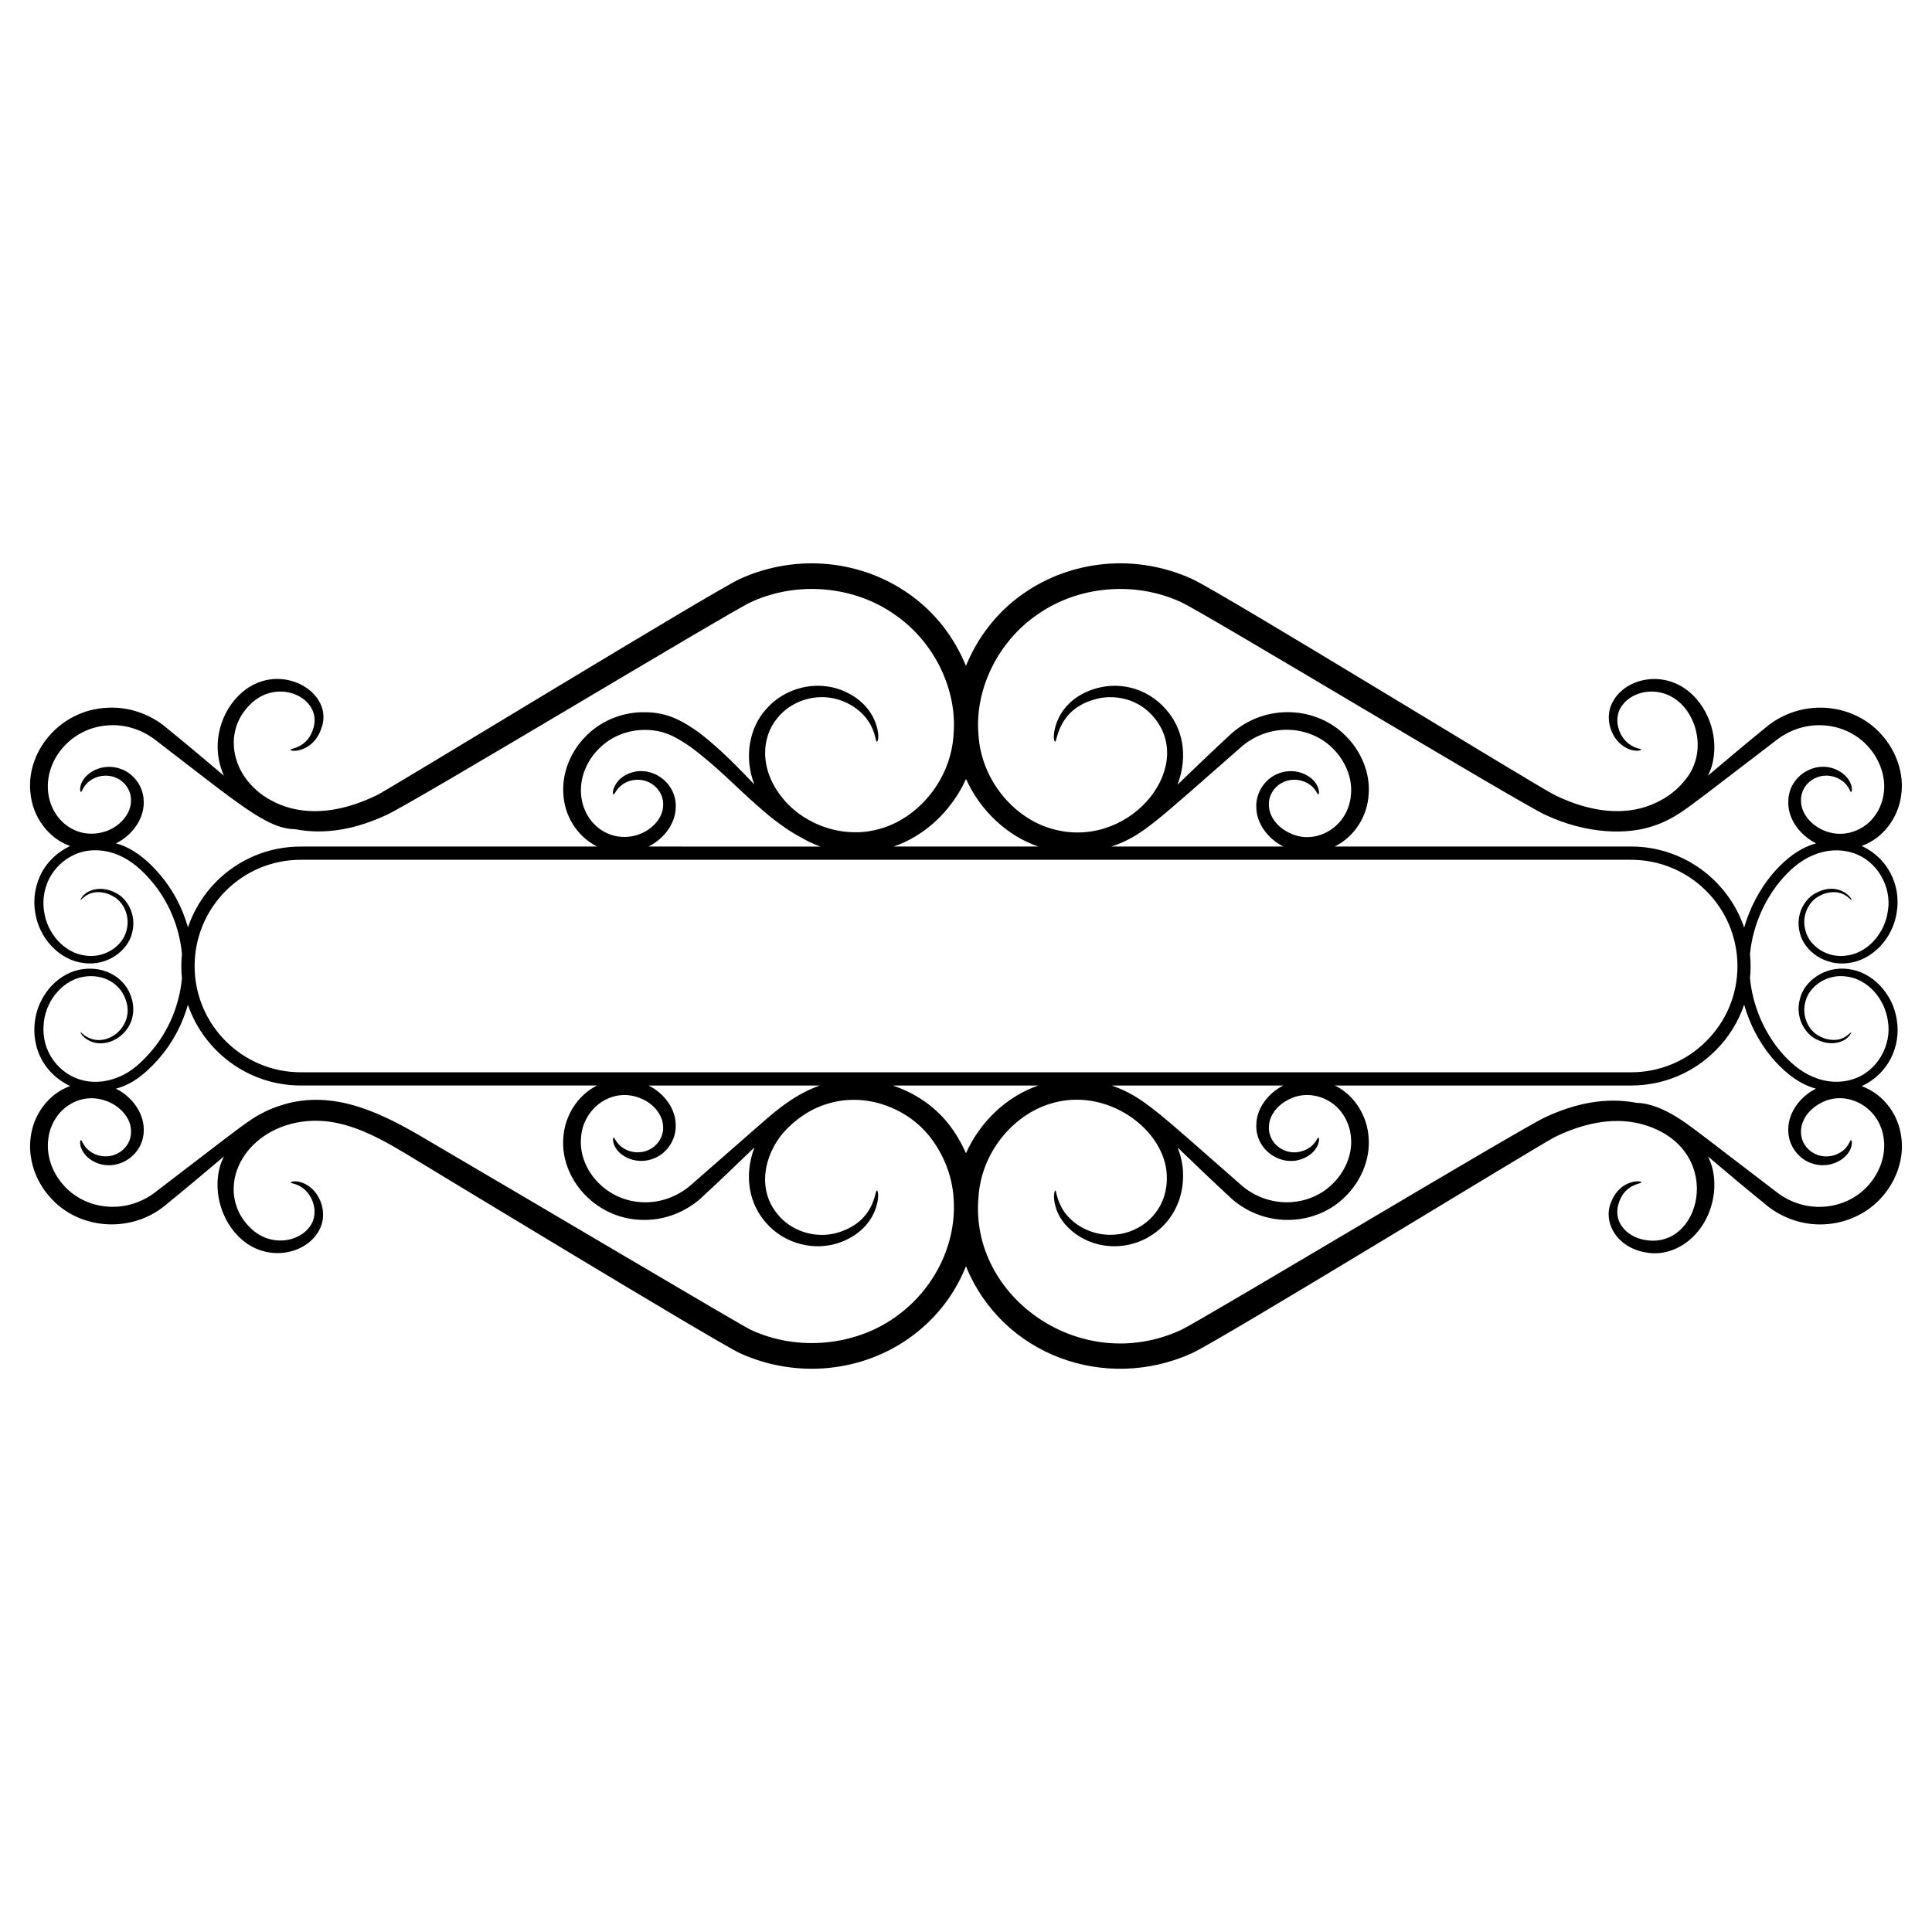 <?xml version="1.0" encoding="UTF-8"?>
<!-- Uploaded to: SVG Repo, www.svgrepo.com, Generator: SVG Repo Mixer Tools -->
<svg fill="#000000" width="800px" height="800px" version="1.1" viewBox="144 144 512 512" xmlns="http://www.w3.org/2000/svg">
 <path d="m627.6 468.45c5.457-0.262 11.188-2.727 15.082-7.164 3.906-4.363 5.992-10.316 5.172-15.973-0.699-5.684-4.414-11.211-10.48-13.48 7.055-3.227 10.418-10.566 9.312-17.449-0.996-7.117-6.59-12.852-12.797-13.566-6.207-0.938-11.852 3.195-12.93 8.043-1.281 4.863 1.465 9.262 4.531 10.629 3.836 1.938 7.582 0.699 8.84-1.348 0.957-1.469-0.352 0.145-1.715 0.848-1.359 0.758-3.984 1.016-6.594-0.48-2.621-1.352-4.727-5.168-3.523-9.223 1.023-4.019 5.887-7.379 11.09-6.461 5.227 0.707 9.957 5.699 10.738 11.898 1.031 6.094-2.723 13.305-9.43 15.32-3.262 1.035-6.988 0.816-10.355-0.637-3.371-1.352-6.324-3.953-8.84-6.941-4.34-5.277-7.242-12.062-7.934-19.234 0.105-1.059 0.16-2.125 0.16-3.203 0-1.078-0.055-2.144-0.16-3.195 0.695-7.172 3.613-13.953 7.941-19.246 2.504-2.996 5.453-5.609 8.816-6.961 3.367-1.453 7.09-1.676 10.355-0.641 6.707 2.008 10.469 9.211 9.441 15.309-0.777 6.199-5.504 11.191-10.727 11.906-5.203 0.934-10.055-2.449-11.086-6.465-1.227-4.051 0.895-7.867 3.512-9.219 2.609-1.496 5.231-1.238 6.594-0.48 1.418 0.734 1.895 1.547 2.012 1.445 0.383-0.258-3.176-4.957-9.141-1.945-3.062 1.363-5.824 5.766-4.519 10.629 1.082 4.832 6.715 8.996 12.93 8.039 6.199-0.723 11.793-6.461 12.781-13.578 1.098-6.863-2.238-14.207-9.328-17.441 0.465-0.176 0.934-0.352 1.387-0.574 4.793-2.234 8.414-7.285 9.105-12.91 0.82-5.656-1.266-11.609-5.172-15.973-7.141-8.137-20.273-9.875-29.887-2.609-6.129 4.965-11.441 9.445-16.148 13.441 0.371-0.832 0.762-1.66 1.012-2.523 2-7.035-0.52-15.066-5.914-19.637-6.789-5.754-16.363-3.793-19.98 1.984-2.828 4.285-1.094 10.129 2.703 12.52 2.781 1.695 4.598 0.875 4.5 0.762 0.031-0.324-1.664-0.121-3.676-1.859-2.516-2.176-3.809-6.699-1.336-9.934 2.883-3.941 10.102-5.352 15.285-0.609 5.008 4.547 6.941 14.219 1 20.867-2.731 3.344-6.867 5.879-11.496 7.086-7.621 1.914-15.656-0.082-22.66-3.5-4.348-2.07-88.191-53.625-96.207-57.309-7.285-3.301-15.41-4.68-23.215-3.922-7.805 0.73-15.262 3.469-21.5 7.863-6.961 4.836-12.117 11.641-15.16 19.125-3.047-7.477-8.195-14.281-15.148-19.113-12.461-8.785-29.512-10.84-44.719-3.957-7.082 3.25-92.977 55.77-96.215 57.312-7.004 3.422-15.039 5.418-22.66 3.504-14.984-3.902-19.906-19.414-10.5-27.953 7.25-6.633 18.484-1.258 16.371 6.484-1.449 5.508-6.137 5.535-6.098 5.922-0.477 0.523 5.609 1.105 8.027-5.309 4.027-9.77-10.703-18.523-20.805-9.961-5.606 4.75-8.645 13.715-4.902 22.16-4.703-3.996-10.02-8.477-16.145-13.438-3.953-2.992-9.273-4.902-14.805-4.559-12.559 0.562-21.84 11.832-20.254 23.129 0.676 5.617 4.266 10.68 9.078 12.941 0.449 0.223 0.91 0.395 1.371 0.566-3.117 1.473-5.684 3.824-7.324 6.656-1.902 3.375-2.527 7.25-1.961 10.789 1 7.113 6.598 12.844 12.801 13.555 6.207 0.934 11.848-3.199 12.926-8.047 1.277-4.863-1.469-9.258-4.535-10.625-3.836-1.934-7.582-0.699-8.84 1.352-0.242 0.371-0.34 0.57-0.301 0.598 0.117 0.102 0.594-0.711 2.012-1.445 1.359-0.758 3.984-1.02 6.59 0.477 2.621 1.352 4.727 5.164 3.527 9.223-1.023 4.016-5.883 7.379-11.086 6.465-5.223-0.703-9.957-5.691-10.742-11.887-0.449-3.062 0.152-6.359 1.781-9.176 1.66-2.797 4.406-5.117 7.652-6.168 3.25-1.059 6.981-0.793 10.328 0.641 3.387 1.406 6.277 3.988 8.824 7.008 4.422 5.219 7.309 11.984 7.981 19.156-0.109 1.078-0.172 2.168-0.172 3.266s0.059 2.18 0.168 3.25c-0.676 7.148-3.547 13.895-7.953 19.102-2.555 2.992-5.41 5.688-8.793 7.023-7.356 3.078-14.492 0.414-18.012-5.484-1.684-2.789-2.219-6.113-1.816-9.18 0.738-6.184 5.508-11.211 10.707-11.926 4.859-0.766 9.652 1.672 11.078 6.457 2.152 6.535-4.688 12.344-10.047 9.688-1.449-0.703-1.922-1.516-2.027-1.426-0.059 0.012 0.25 0.977 1.75 1.934 3.559 2.32 9.027 0.531 11.297-3.988 0.953-1.871 1.223-4.297 0.57-6.648-1.512-5.703-7.109-8.797-12.91-8.023-6.215 0.742-11.801 6.473-12.773 13.605-0.52 3.527 0.035 7.422 2 10.781 1.641 2.816 4.199 5.156 7.305 6.617-0.461 0.172-0.922 0.344-1.371 0.57-4.812 2.262-8.402 7.32-9.078 12.938-0.793 5.621 1.223 11.648 5.16 15.977 7.277 8.305 20.648 9.695 29.898 2.606 6.125-4.977 11.438-9.453 16.145-13.445-0.367 0.832-0.758 1.656-1.012 2.516-0.738 2.582-0.836 5.195-0.504 7.637 0.688 4.883 3.059 9.16 6.41 12.004 6.824 5.785 16.383 3.766 19.984-1.977 2.832-4.285 1.094-10.129-2.699-12.523-2.781-1.695-4.602-0.875-4.5-0.762-0.031 0.324 1.664 0.121 3.676 1.859 2.516 2.176 3.809 6.699 1.336 9.934-2.883 3.938-10.102 5.348-15.289 0.605-9.582-8.703-4.269-24.109 10.508-27.953 11.059-2.773 20.637 2.152 30.285 7.926 5.535 3.359 82.758 50.227 88.602 52.902 15.031 6.797 32.145 4.922 44.734-3.969 6.375-4.508 11.754-10.734 15.121-19.09 9.684 23.742 37.059 33.371 59.859 23.051 7.816-3.59 92.824-55.695 96.215-57.312 7.004-3.422 15.039-5.418 22.66-3.504 22.398 5.832 16.766 32.641 1.973 30.902-5.09-0.512-9.203-4.453-7.844-9.43 1.457-5.543 6.137-5.535 6.098-5.922 0.48-0.527-5.609-1.105-8.027 5.309-2.191 5.316 1.59 12.008 9.34 13.258 8.055 1.473 16.449-5.125 17.879-15.301 0.336-2.441 0.234-5.055-0.5-7.637-0.25-0.863-0.641-1.688-1.012-2.519 4.703 3.996 10.02 8.477 16.148 13.441 3.961 2.977 9.281 4.883 14.812 4.539zm-208.62-161.63c10.551-7.438 25.574-9.031 38.109-3.203 6.051 2.789 89.539 53.168 96.484 56.352 11.051 5.137 21.711 5.293 28.602 2.91 5.703-1.855 9.348-5.086 14.129-8.602 5.438-4.164 11.902-9.113 19.078-14.605 8.004-5.688 18.211-4.043 23.754 2.238 3.059 3.422 4.66 8.004 4.09 12.191-0.484 4.215-3.012 7.852-6.434 9.578-7.383 3.859-15.406-1.66-15.5-7.328-0.258-4.793 4.812-8.203 9.441-6.246 3.262 1.391 3.469 3.891 3.836 3.762 0.457-0.016 0.445-3.371-2.984-5.41-5.773-3.543-13.598 0.824-13.664 7.887-0.18 3.902 2.18 8.43 7.352 11.172-0.59 0.18-1.191 0.328-1.758 0.57-3.981 1.586-7.219 4.477-9.949 7.707-3.312 4.016-5.852 8.816-7.336 14.016-4.262-12.469-16.07-21.473-29.965-21.473l-78.555 0.008c5.598-2.82 8.684-8.352 9-13.848 0.449-5.699-2.019-11.504-6.203-15.602-7.656-7.656-20.875-8.531-29.992-0.656-5.445 5.035-10.211 9.605-14.453 13.707 2.93-7.816 1.289-15.074-3.066-19.945-5.106-5.887-12.949-7.688-19.871-5.129-10.434 3.859-10.383 13.887-9.469 13.648 0.535 0.016 0.613-8.363 10.301-11.133 4.738-1.48 11.766-0.566 16.117 5.055 10.848 13.504-7.481 35.445-27.906 29.023-9.828-3.043-18.207-13.047-18.863-24.832-1.027-11.707 5-24.543 15.676-31.812zm71.082 143.87c3.551-1.809 3.789-5.16 3.332-5.203-0.359-0.152-0.727 2.328-4.074 3.504-4.731 1.648-9.586-2.066-9.012-6.848 0.227-2.769 2.394-5.496 5.57-6.934 3.082-1.512 7.098-1.359 10.375 0.633 3.305 1.945 5.59 5.738 5.797 9.977 0.297 4.215-1.602 8.684-4.875 11.898-5.949 5.914-16.242 6.875-23.848 0.684-22.719-19.871-26.395-23.82-34.738-26.727h45.52c-4.07 2.035-7.082 6.062-7.164 10.254-0.402 7.066 7.137 11.914 13.117 8.762zm-90.074-1.078c-1.234-2.766-2.746-5.383-4.578-7.699-3.875-4.961-9.211-8.371-14.809-10.234h38.57c-8.223 2.812-15.352 9.422-19.184 17.934zm-55.215-7.031c-5.156 4.508-11.281 9.867-18.082 15.816-3.176 2.586-7.297 4.258-11.688 4.223-10.215 0.004-17.613-8.566-17.047-16.789 0.324-8.105 8.375-14.145 16.195-10.602 3.133 1.402 5.328 4.156 5.547 6.918 0.332 2.785-1.25 5.188-3.227 6.305-1.977 1.164-4.207 1.09-5.785 0.539-3.344-1.176-3.715-3.656-4.074-3.504-0.129 0.012-0.289 0.602 0.047 1.68 1.145 3.383 6.281 5.844 11.023 3.66 2.871-1.227 5.617-4.684 5.383-8.891-0.094-4.191-3.059-8.207-7.18-10.258h45.367c-7.715 2.672-13.613 8.492-16.48 10.902zm-121.06-14.414c-15.516 0-28.137-12.621-28.137-28.137 0-7.5 2.93-14.586 8.242-19.938 5.312-5.312 12.379-8.238 19.898-8.238h352.55c15.535 0 28.176 12.641 28.176 28.176 0 7.527-2.941 14.598-8.281 19.898-5.316 5.312-12.379 8.242-19.895 8.242zm86.223-78.855c-3.406 1.781-3.856 5.168-3.32 5.223 0.328 0.152 0.762-2.316 4.062-3.519 4.938-1.629 9.586 2.254 9.035 6.859-0.23 2.723-2.418 5.504-5.57 6.906-3.125 1.445-7.137 1.438-10.398-0.578-3.269-1.922-5.578-5.742-5.773-9.988-0.258-4.234 1.531-8.68 4.852-11.906 3.269-3.262 7.742-4.918 12.145-4.871 4.828 0.031 7.731 1.59 11.812 4.344 7.035 5.133 12.688 11.195 17.914 15.711 4.148 3.731 8.02 6.543 11.328 8.293 1.703 0.996 3.484 1.898 5.41 2.566l-45.582-0.008c0.004 0 0.008-0.004 0.008-0.004 4.117-2.047 7.102-6.051 7.219-10.266 0.359-6.973-7.059-11.898-13.141-8.762zm90.07 1.125c3.836 8.496 10.957 15.094 19.164 17.906h-38.332c8.211-2.809 15.332-9.406 19.168-17.906zm73.316-8.82c7.59-6.176 17.883-5.246 23.848 0.684 3.273 3.215 5.172 7.684 4.875 11.898-0.434 8.906-9.332 13.961-16.172 10.609-3.176-1.438-5.344-4.164-5.57-6.934-0.336-2.785 1.246-5.191 3.227-6.309 1.977-1.164 4.207-1.09 5.789-0.539 3.344 1.176 3.715 3.656 4.074 3.504 0.129-0.012 0.289-0.602-0.047-1.68-1.148-3.387-6.285-5.844-11.027-3.66-2.871 1.227-5.617 4.688-5.379 8.895 0.082 4.191 3.094 8.219 7.164 10.254l-45.562 0.008c8.258-2.824 11.246-6.144 34.781-26.73zm-286.92 34.176c-2.715-3.195-5.977-6.117-9.914-7.723-0.574-0.242-1.18-0.391-1.773-0.574 0.281-0.141 0.57-0.27 0.836-0.426 4-2.312 6.715-6.527 6.531-10.727-0.039-4.215-3.004-7.488-5.949-8.523-4.871-1.867-9.84 0.918-10.766 4.371-0.262 1.098-0.062 1.672 0.066 1.68 0.367 0.129 0.574-2.371 3.836-3.762 1.539-0.652 3.762-0.875 5.809 0.16 2.047 0.984 3.781 3.281 3.629 6.082-0.035 2.769-2.051 5.66-5.082 7.266-3.012 1.598-7.109 1.883-10.441 0.082-3.387-1.711-5.938-5.375-6.402-9.605-1.078-8.535 5.988-17.262 15.902-17.867 4.379-0.324 8.602 1.078 11.938 3.449 22.988 17.598 29.98 23.918 37.586 24.074 8.402 1.613 16.559-0.219 24.227-3.785 7.551-3.461 90.691-53.684 96.488-56.355 12.535-5.824 27.562-4.227 38.109 3.215 10.676 7.273 16.699 20.109 15.668 31.816-0.664 11.785-9.051 21.785-18.879 24.82-9.926 3.18-20.535-0.844-26.164-7.629-6.602-7.812-5.828-16.488-1.742-21.41 3.625-4.664 10.191-6.82 16.133-5.062 4.883 1.473 7.719 4.715 8.875 7.129 1.203 2.453 1.129 4.031 1.426 4.019 0.957 0.25 1.078-9.609-9.453-13.66-6.863-2.606-15.027-0.527-19.898 5.125-4.234 4.664-5.984 12.418-3.094 19.91-4.066-4.203-8.602-9.062-14.551-13.672-4.641-3.312-8.551-5.422-14.363-5.457-5.457-0.148-11.352 1.961-15.52 6.144-4.207 4.066-6.602 9.949-6.168 15.609 0.312 5.488 3.367 10.996 8.93 13.832l-78.52 0.008c-8.457 0-16.402 3.289-22.383 9.27-3.453 3.481-5.977 7.621-7.519 12.113-1.48-5.195-4.031-9.988-7.406-13.938zm194.66 117.4c-10.555 7.414-25.574 9.047-38.117 3.219-2.285-1.051-52.844-31.047-88.398-51.879-11.094-6.363-23.465-11.977-36.719-7.398-1.887 0.613-4.133 1.605-6.535 3.106-2.434 1.531-4.82 3.457-7.594 5.496-5.438 4.164-11.898 9.113-19.07 14.605-8.152 5.758-18.34 3.93-23.766-2.227-3.106-3.434-4.609-7.984-4.078-12.199 0.465-4.231 3.016-7.894 6.402-9.605 6.945-3.703 15.41 1.367 15.535 7.344 0.25 4.656-4.66 8.199-9.461 6.262-3.215-1.418-3.488-3.906-3.824-3.777-0.145 0.004-0.34 0.586-0.059 1.676 0.285 1.062 1.156 2.613 3.031 3.754 5.883 3.535 13.59-0.934 13.684-7.898 0.152-4.215-2.566-8.406-6.543-10.711-0.27-0.164-0.566-0.297-0.852-0.445 0.613-0.184 1.234-0.34 1.824-0.586 4-1.574 7.168-4.582 9.898-7.75 3.363-3.938 5.902-8.723 7.375-13.895 4.277 12.422 16.051 21.387 29.906 21.387h78.523c-5.316 2.688-8.59 8.18-8.938 13.867-0.859 11.066 8.934 21.98 21.734 21.75 5.539-0.02 10.723-2.273 14.473-5.516 5.441-5.031 10.207-9.602 14.445-13.699-2.977 7.941-1.156 15.238 3.055 19.961 4.871 5.664 13.043 7.731 19.898 5.129 10.574-4.066 10.312-13.887 9.457-13.66-0.547-0.016-0.395 8.16-10.305 11.152-5.941 1.758-12.508-0.398-16.133-5.062-5.113-6.324-3.613-15.199 1.719-21.465 2.949-3.273 6.848-6.137 11.441-7.539 10.363-3.352 21.723 1.141 27.645 9.047 3.32 4.371 5.582 9.852 5.988 15.707 0.941 11.859-4.777 24.285-15.645 31.852zm172.51-53.141c-6.57 3.016-91.566 54.086-96.492 56.355-26.582 12.348-56.102-8.641-53.777-35.035 0.664-11.785 9.051-21.785 18.879-24.82 15.09-4.832 30.555 6.832 31.023 18.84 0.406 7.785-4.488 13.621-11.078 15.367-7.387 1.883-14.527-1.957-17.043-7.238-1.203-2.453-1.129-4.031-1.43-4.019-0.156-0.043-0.75 1.582 0.156 4.535 1.828 6.156 9.809 11.684 19.039 9.887 8.305-1.684 14.844-8.891 14.68-18.707-0.016-2.402-0.543-4.801-1.438-7.113 4.231 4.094 8.988 8.652 14.418 13.676 9.113 7.875 22.332 7.008 29.992-0.656 4.184-4.102 6.652-9.906 6.203-15.602-0.324-5.66-3.609-10.934-8.246-13.477-0.242-0.141-0.5-0.246-0.75-0.371h78.547c8.453 0 16.402-3.289 22.371-9.262 3.492-3.469 6.043-7.625 7.59-12.152 1.48 5.195 4.012 9.996 7.336 14 2.742 3.223 5.992 6.102 9.969 7.684 0.559 0.238 1.152 0.383 1.734 0.562-0.277 0.148-0.566 0.281-0.832 0.449-3.945 2.293-6.699 6.519-6.508 10.719 0.039 4.215 3 7.488 5.949 8.527 4.871 1.867 9.84-0.918 10.766-4.371 0.262-1.098 0.062-1.672-0.066-1.68-0.367-0.129-0.574 2.371-3.836 3.762-1.539 0.652-3.762 0.871-5.809-0.16-2.047-0.984-3.781-3.281-3.629-6.082 0.047-2.781 2.031-5.641 5.106-7.281 6.59-3.781 15.809 0.652 16.828 9.531 0.57 4.188-1.031 8.773-4.09 12.191-5.551 6.289-15.762 7.918-23.754 2.238-7.176-5.492-13.641-10.441-19.078-14.605-3.93-2.887-11.371-9.324-18.512-9.469-8.297-1.602-16.434 0.156-24.219 3.777z"/>
</svg>